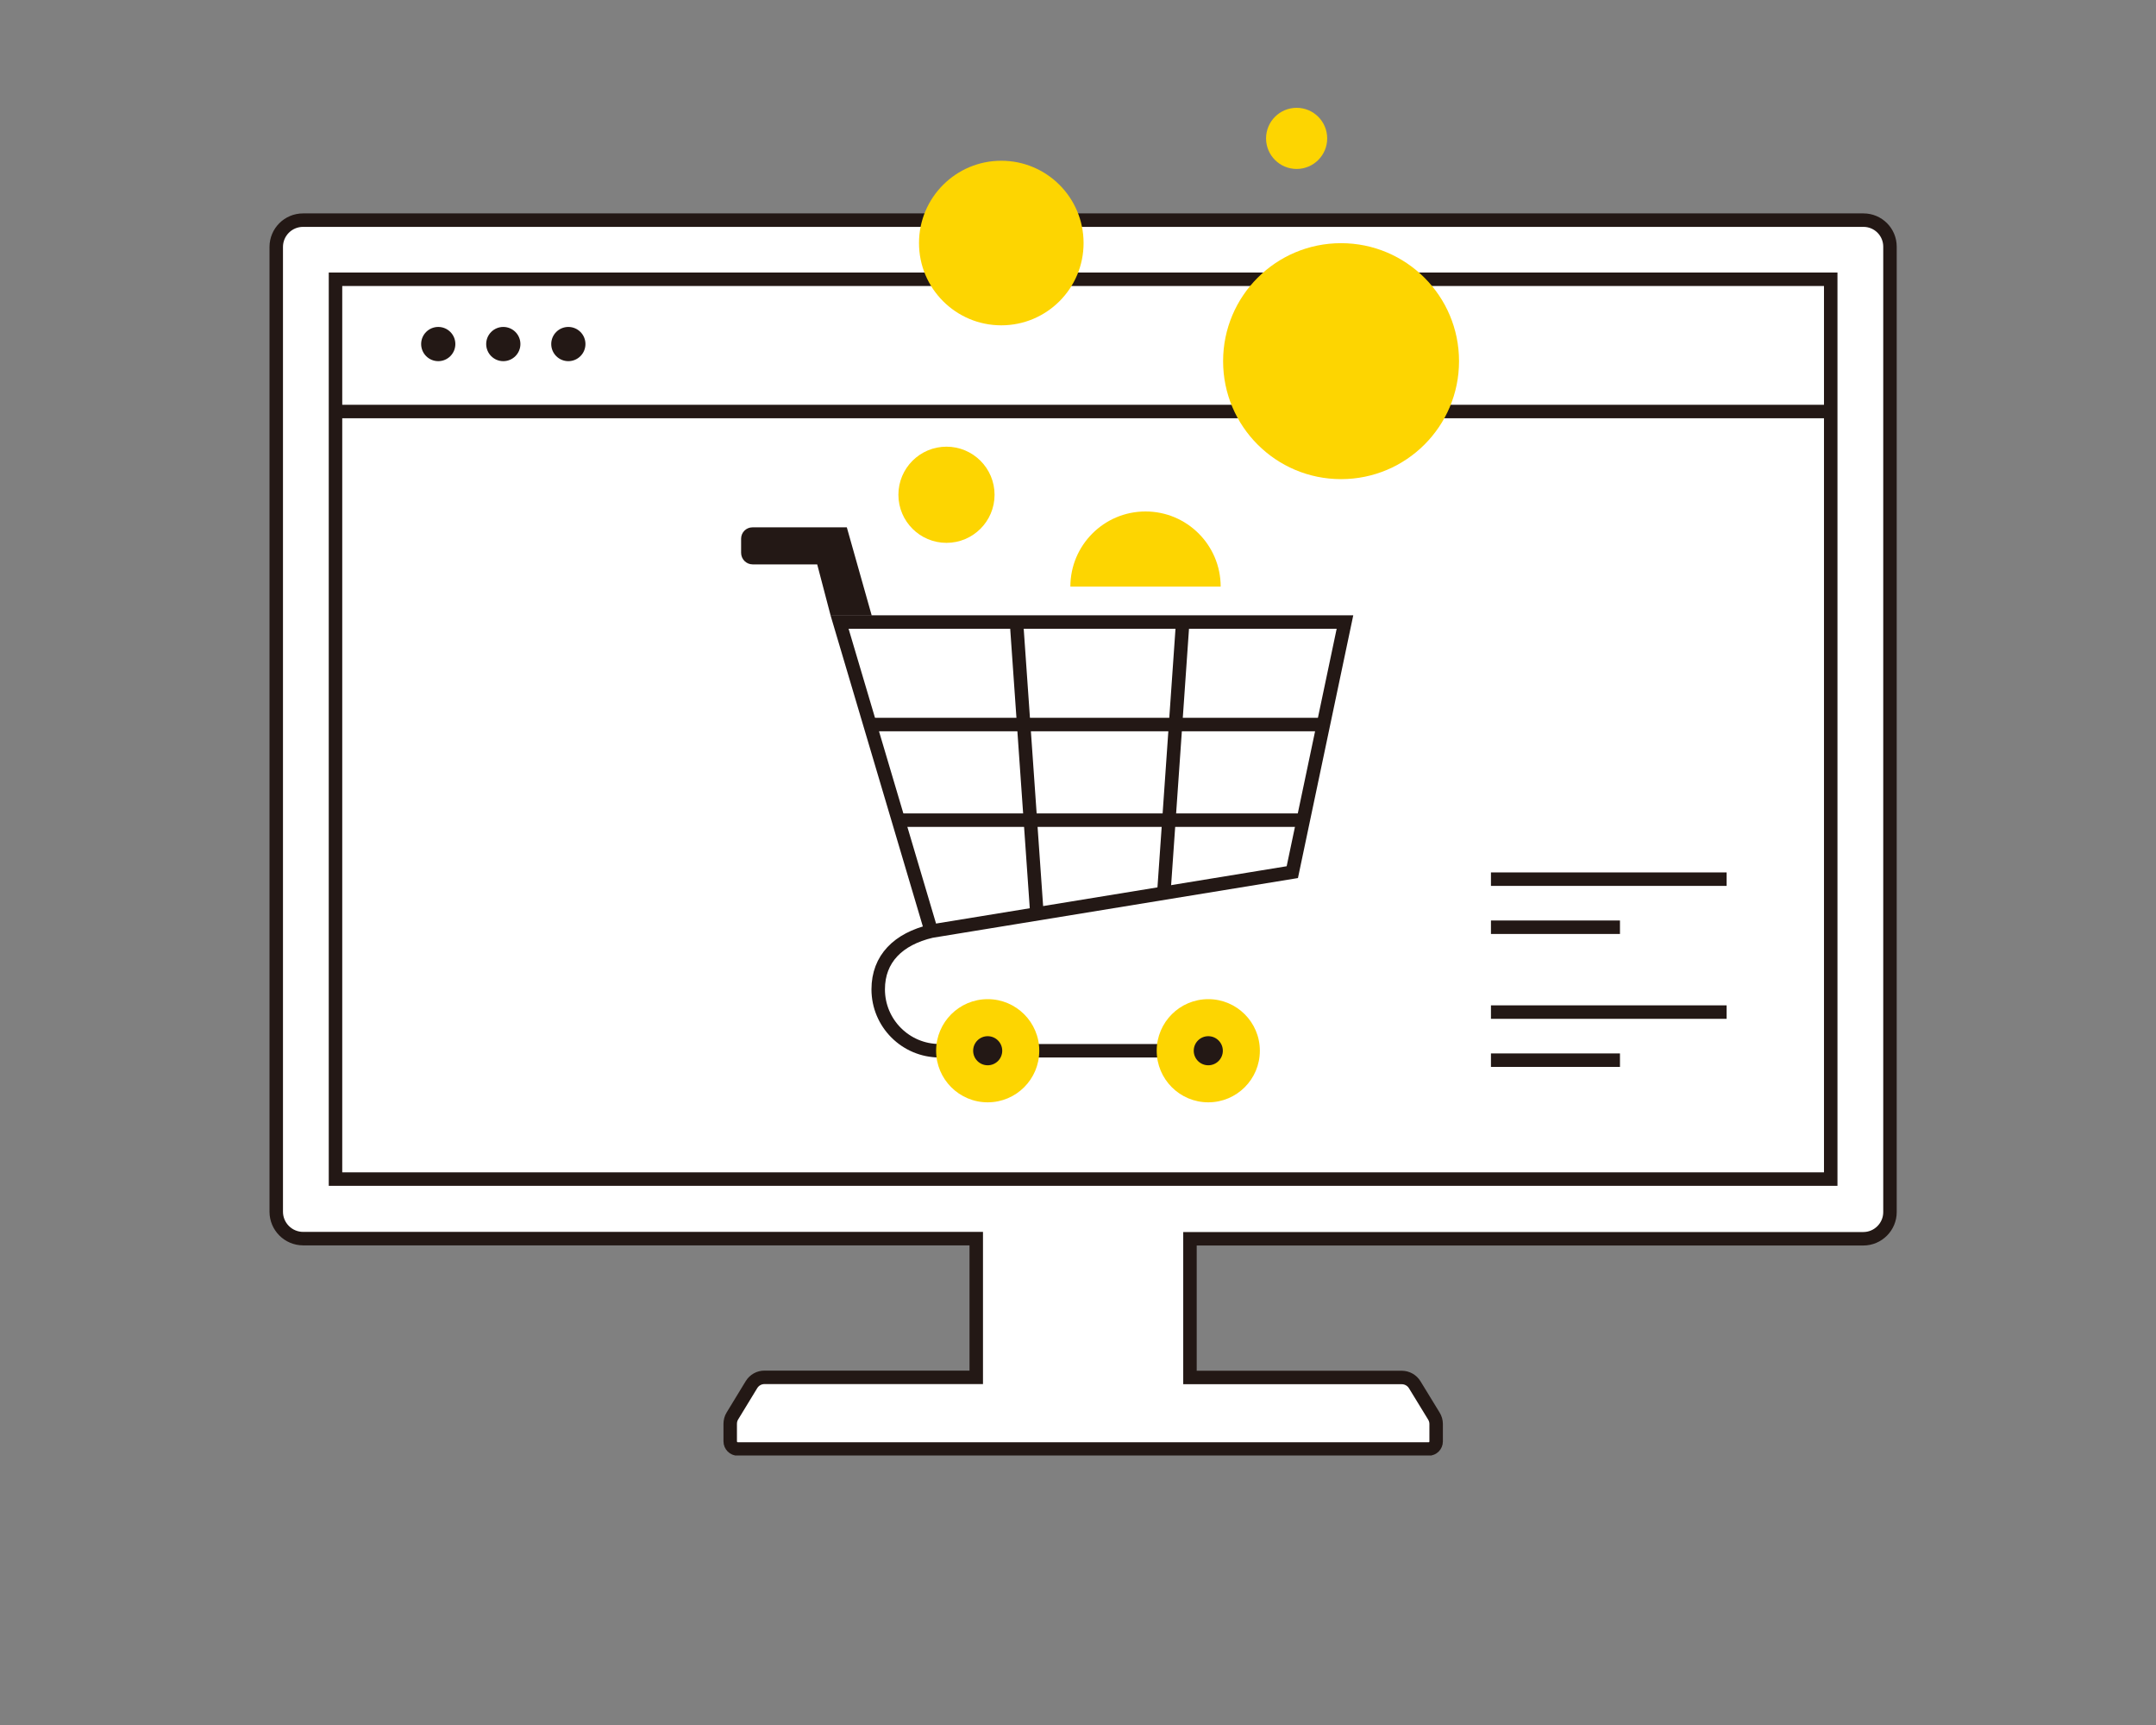 <svg width="160" height="128" viewBox="0 0 160 128" fill="none" xmlns="http://www.w3.org/2000/svg">
<rect x="0" y="0" width="160" height="128" fill="#808080" stroke="none"/>
<mask id="mask0_777_118" style="mask-type:alpha" maskUnits="userSpaceOnUse" x="0" y="0" width="160" height="128">
<rect width="160" height="128" fill="#D9D9D9"/>
</mask>
<g mask="url(#mask0_777_118)">
</g>
<g clip-path="url(#clip0_777_118)">
<path d="M83.962 90.041H76.787C76.042 90.041 75.438 90.643 75.438 91.385C75.438 92.127 76.042 92.729 76.787 92.729H83.962C84.707 92.729 85.312 92.127 85.312 91.385C85.312 90.643 84.707 90.041 83.962 90.041Z" fill="#231815"/>
<path d="M140.258 89.921V18.304C140.258 17.214 139.379 16.335 138.289 16.335H22.489C21.39 16.335 20.5 17.224 20.5 18.324V89.911C20.5 91.01 21.39 91.91 22.499 91.91H72.449V102.203H56.728C56.339 102.203 55.979 102.403 55.769 102.743L54.35 105.072C54.24 105.252 54.19 105.451 54.19 105.661V106.951C54.19 107.26 54.44 107.52 54.759 107.52H106.019C106.329 107.52 106.578 107.27 106.578 106.961V105.661C106.578 105.451 106.518 105.252 106.408 105.072L104.989 102.753C104.789 102.423 104.42 102.213 104.03 102.213H88.309V91.92H138.279C139.369 91.92 140.258 91.03 140.258 89.941V89.921Z" fill="white" stroke="#231815" stroke-miterlimit="10"/>
<path d="M135.861 20.722H24.898V87.492H135.861V20.722Z" fill="white" stroke="#231815" stroke-miterlimit="10"/>
<path d="M24.898 30.536H135.861" stroke="#231815" stroke-miterlimit="10"/>
<path d="M32.523 26.799C33.224 26.799 33.792 26.23 33.792 25.529C33.792 24.828 33.224 24.26 32.523 24.26C31.822 24.26 31.254 24.828 31.254 25.529C31.254 26.23 31.822 26.799 32.523 26.799Z" fill="#231815"/>
<path d="M37.35 26.799C38.051 26.799 38.62 26.23 38.62 25.529C38.62 24.828 38.051 24.26 37.35 24.26C36.649 24.26 36.081 24.828 36.081 25.529C36.081 26.23 36.649 26.799 37.35 26.799Z" fill="#231815"/>
<path d="M42.177 26.799C42.878 26.799 43.447 26.23 43.447 25.529C43.447 24.828 42.878 24.26 42.177 24.26C41.477 24.26 40.908 24.828 40.908 25.529C40.908 26.23 41.477 26.799 42.177 26.799Z" fill="#231815"/>
<path d="M61.645 45.687L60.646 41.88H55.858C55.379 41.88 54.999 41.49 54.999 41.02V39.971C54.999 39.511 55.369 39.131 55.839 39.131H62.844L64.693 45.677H61.645V45.687Z" fill="#231815"/>
<path d="M90.078 77.968H69.73C67.212 77.968 65.173 75.929 65.173 73.411C65.173 71.142 66.662 69.673 69.121 69.094L95.904 64.716L99.812 46.157H62.305L69.111 69.094" stroke="#231815" stroke-miterlimit="10"/>
<path d="M64.763 53.763H98.143" stroke="#231815" stroke-miterlimit="10"/>
<path d="M66.672 60.858H96.844" stroke="#231815" stroke-miterlimit="10"/>
<path d="M75.437 46.187L76.966 68.024" stroke="#231815" stroke-miterlimit="10"/>
<path d="M87.799 45.757L86.36 66.395" stroke="#231815" stroke-miterlimit="10"/>
<path d="M73.298 81.796C75.412 81.796 77.126 80.082 77.126 77.968C77.126 75.854 75.412 74.14 73.298 74.14C71.184 74.14 69.471 75.854 69.471 77.968C69.471 80.082 71.184 81.796 73.298 81.796Z" fill="#FDD501"/>
<path d="M73.298 79.047C73.894 79.047 74.377 78.564 74.377 77.968C74.377 77.372 73.894 76.889 73.298 76.889C72.702 76.889 72.219 77.372 72.219 77.968C72.219 78.564 72.702 79.047 73.298 79.047Z" fill="#231815"/>
<path d="M89.668 81.796C91.782 81.796 93.496 80.082 93.496 77.968C93.496 75.854 91.782 74.14 89.668 74.14C87.555 74.14 85.841 75.854 85.841 77.968C85.841 80.082 87.555 81.796 89.668 81.796Z" fill="#FDD501"/>
<path d="M89.668 79.047C90.264 79.047 90.748 78.564 90.748 77.968C90.748 77.372 90.264 76.889 89.668 76.889C89.072 76.889 88.589 77.372 88.589 77.968C88.589 78.564 89.072 79.047 89.668 79.047Z" fill="#231815"/>
<path d="M70.24 40.281C72.21 40.281 73.808 38.683 73.808 36.713C73.808 34.742 72.21 33.145 70.24 33.145C68.269 33.145 66.672 34.742 66.672 36.713C66.672 38.683 68.269 40.281 70.24 40.281Z" fill="#FDD501"/>
<path d="M96.225 12.537C97.478 12.537 98.493 11.522 98.493 10.269C98.493 9.016 97.478 8 96.225 8C94.972 8 93.956 9.016 93.956 10.269C93.956 11.522 94.972 12.537 96.225 12.537Z" fill="#FDD501"/>
<path d="M74.308 24.14C77.68 24.14 80.414 21.407 80.414 18.034C80.414 14.662 77.68 11.928 74.308 11.928C70.935 11.928 68.201 14.662 68.201 18.034C68.201 21.407 70.935 24.14 74.308 24.14Z" fill="#FDD501"/>
<path d="M90.588 43.529C90.588 40.451 88.089 37.952 85.011 37.952C81.933 37.952 79.434 40.451 79.434 43.529H90.598H90.588Z" fill="#FDD501"/>
<path d="M99.522 35.553C104.357 35.553 108.277 31.634 108.277 26.799C108.277 21.964 104.357 18.044 99.522 18.044C94.687 18.044 90.768 21.964 90.768 26.799C90.768 31.634 94.687 35.553 99.522 35.553Z" fill="#FDD501"/>
<path d="M110.646 75.1H128.135" stroke="#231815" stroke-miterlimit="10"/>
<path d="M110.646 78.668H120.22" stroke="#231815" stroke-miterlimit="10"/>
<path d="M110.646 65.236H128.135" stroke="#231815" stroke-miterlimit="10"/>
<path d="M110.646 68.803H120.22" stroke="#231815" stroke-miterlimit="10"/>
</g>
<defs>
<clipPath id="clip0_777_118">
<rect width="120.758" height="100" fill="white" transform="translate(20 8)"/>
</clipPath>
</defs>
</svg>

